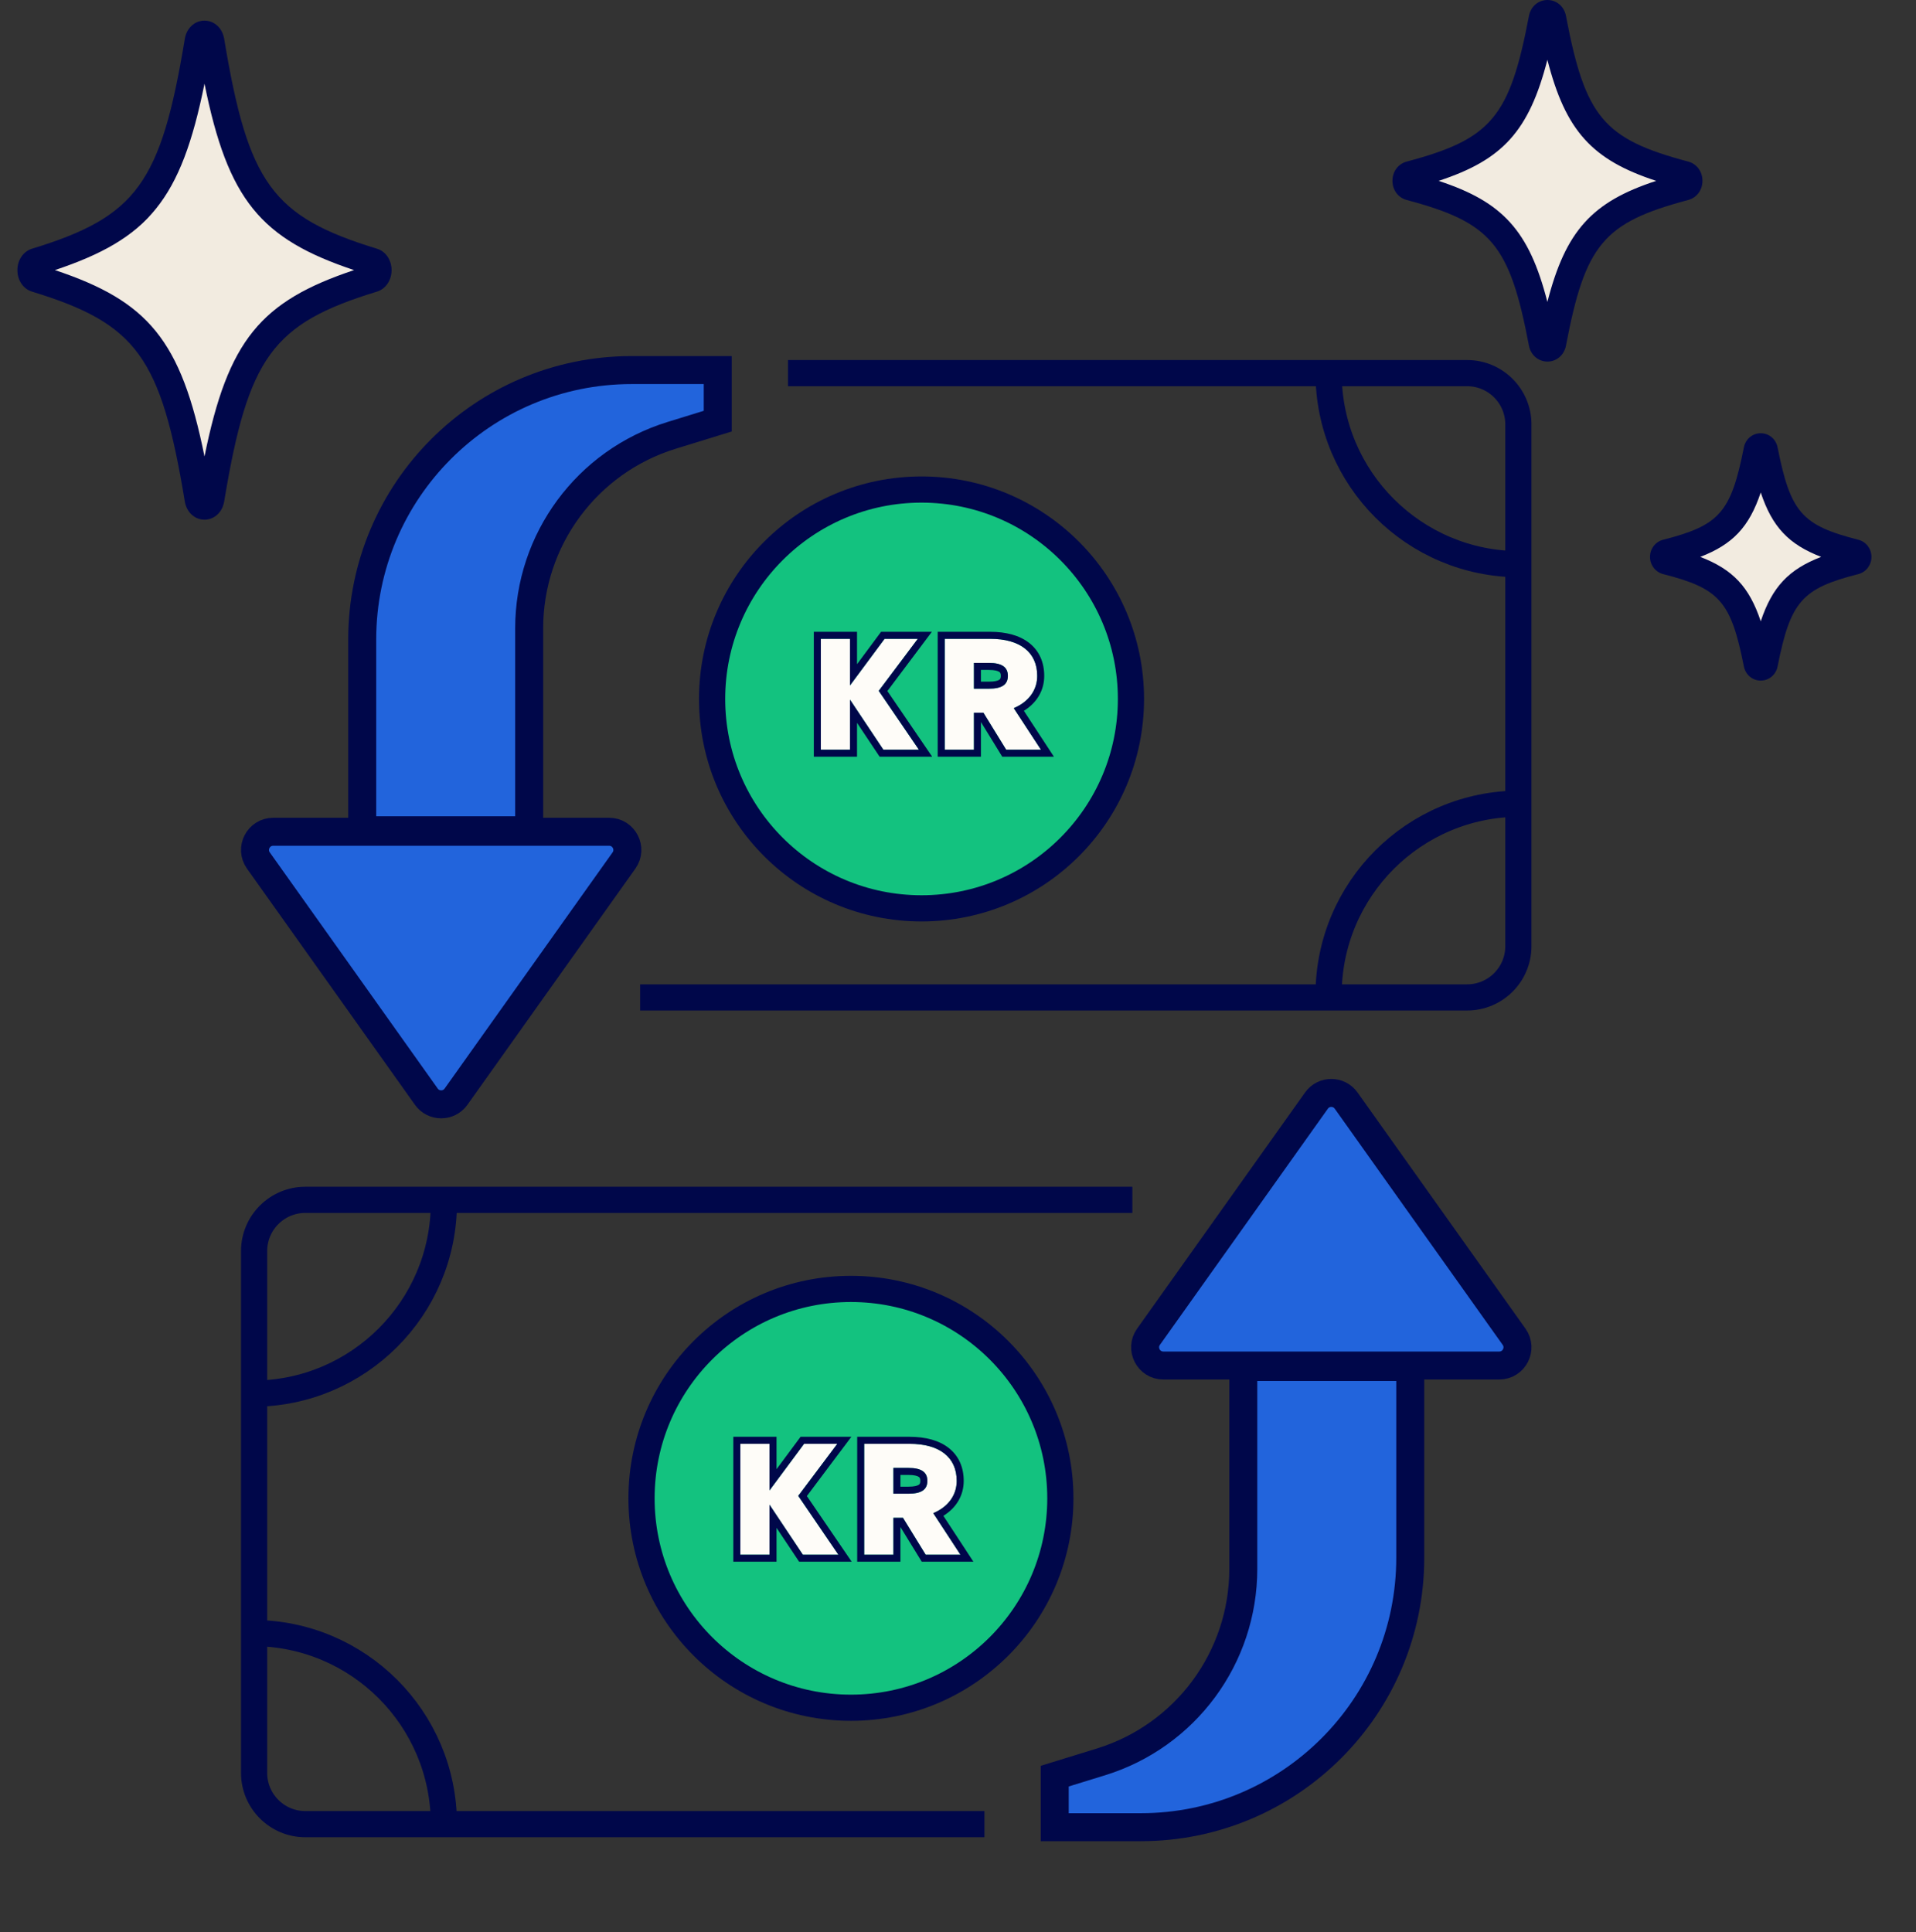 <?xml version="1.0" encoding="UTF-8"?> <svg xmlns="http://www.w3.org/2000/svg" width="119" height="120" viewBox="0 0 119 120" fill="none"><rect x="0" y="0" width="119" height="120" fill="#333333" stroke="none"/><g clip-path="url(#clip0_1533_10200)"><path d="M48.943 23.176H91.121C92.878 23.176 94.303 24.601 94.303 26.358V58.77C94.303 60.527 92.878 61.952 91.121 61.952H39.757" stroke="#00074A" stroke-width="1.626" stroke-miterlimit="10"></path><path d="M82.517 61.786C82.517 55.232 87.831 49.918 94.385 49.918" stroke="#00074A" stroke-width="1.626" stroke-miterlimit="10"></path><path d="M82.517 23.176C82.517 29.73 87.831 35.044 94.385 35.044" stroke="#00074A" stroke-width="1.626" stroke-miterlimit="10"></path><path d="M57.235 56.419C64.418 56.419 70.242 50.596 70.242 43.413C70.242 36.23 64.418 30.406 57.235 30.406C50.052 30.406 44.228 36.23 44.228 43.413C44.228 50.596 50.052 56.419 57.235 56.419Z" fill="#13C27F" stroke="#00074A" stroke-width="1.626" stroke-miterlimit="10"></path><path d="M39.232 22.986H44.578V26.158L41.717 27.04C41.717 27.04 41.717 27.04 41.717 27.04C36.455 28.661 32.866 33.523 32.866 39.028V51.57H22.497V39.722C22.497 30.479 29.99 22.986 39.232 22.986Z" fill="#2264DC" stroke="#00074A" stroke-width="1.738"></path><path d="M27.401 51.662H37.832C38.751 51.662 39.286 52.7 38.754 53.448L33.846 60.349L28.323 68.117C27.872 68.751 26.93 68.751 26.479 68.117L20.956 60.349L16.048 53.448C15.516 52.7 16.051 51.662 16.97 51.662H27.401Z" fill="#2264DC" stroke="#00074A" stroke-width="1.738"></path></g><path d="M61.142 113.301H18.964C17.207 113.301 15.782 111.876 15.782 110.118V77.707C15.782 75.949 17.207 74.524 18.964 74.524H70.328" stroke="#00074A" stroke-width="1.626" stroke-miterlimit="10"></path><path d="M27.569 74.694C27.569 81.249 22.255 86.562 15.701 86.562" stroke="#00074A" stroke-width="1.626" stroke-miterlimit="10"></path><path d="M27.569 113.301C27.569 106.746 22.255 101.432 15.701 101.432" stroke="#00074A" stroke-width="1.626" stroke-miterlimit="10"></path><path d="M52.851 80.057C45.667 80.057 39.844 85.88 39.844 93.064C39.844 100.247 45.667 106.07 52.851 106.07C60.034 106.07 65.857 100.247 65.857 93.064C65.857 85.88 60.034 80.057 52.851 80.057Z" fill="#13C27F" stroke="#00074A" stroke-width="1.626" stroke-miterlimit="10"></path><path d="M70.854 113.49H65.508V110.319L68.369 109.437C68.369 109.437 68.369 109.437 68.369 109.437C73.631 107.816 77.219 102.953 77.219 97.448V84.907H87.589V96.755C87.589 105.997 80.096 113.49 70.854 113.49Z" fill="#2264DC" stroke="#00074A" stroke-width="1.738"></path><path d="M82.685 84.815H72.254C71.335 84.815 70.8 83.777 71.332 83.028L76.24 76.127L81.763 68.36C82.214 67.726 83.156 67.726 83.607 68.36L89.13 76.127L94.038 83.028C94.57 83.777 94.035 84.815 93.116 84.815H82.685Z" fill="#2264DC" stroke="#00074A" stroke-width="1.738"></path><path d="M60.487 46.565H58.675V39.68H61.494C63.355 39.68 64.419 40.514 64.419 41.981C64.419 42.864 63.892 43.592 62.962 43.986L64.649 46.565H62.492L61.082 44.273H60.487V46.565ZM60.487 41.176V42.777H61.417C62.223 42.777 62.597 42.528 62.597 41.981C62.597 41.435 62.223 41.176 61.417 41.176H60.487Z" fill="#FEFCF8"></path><path fill-rule="evenodd" clip-rule="evenodd" d="M60.924 46.999H58.239V39.242H61.495C62.482 39.242 63.322 39.463 63.924 39.936C64.541 40.421 64.855 41.13 64.855 41.98C64.855 42.899 64.382 43.664 63.591 44.15L65.456 46.999H62.248L60.924 44.846V46.999ZM60.488 44.272H61.082L62.492 46.564H64.65L62.962 43.984C63.101 43.925 63.232 43.858 63.353 43.785C64.038 43.369 64.419 42.73 64.419 41.98C64.419 40.512 63.355 39.678 61.495 39.678H58.675V46.564H60.488V44.272ZM60.488 42.776V41.174H61.418C62.223 41.174 62.597 41.433 62.597 41.98C62.597 42.526 62.223 42.776 61.418 42.776H60.488ZM60.924 41.61V42.34H61.418C61.792 42.34 61.981 42.279 62.066 42.221C62.116 42.187 62.161 42.139 62.161 41.98C62.161 41.819 62.116 41.767 62.063 41.731C61.978 41.673 61.79 41.61 61.418 41.61H60.924Z" fill="#00074A"></path><path d="M52.793 46.565H50.98V39.68H52.793V42.576L54.941 39.68H57.003L54.577 42.911L57.07 46.565H54.864L52.793 43.458V46.565Z" fill="#FEFCF8"></path><path fill-rule="evenodd" clip-rule="evenodd" d="M53.229 46.999H50.545V39.242H53.229V41.255L54.722 39.242H57.876L55.113 42.922L57.896 46.999H54.631L53.229 44.896V46.999ZM52.793 43.456V46.564H50.981V39.678H52.793V42.574L54.941 39.678H57.003L54.577 42.91L57.07 46.564H54.865L52.793 43.456Z" fill="#00074A"></path><path d="M55.487 96.565H53.675V89.68H56.494C58.355 89.68 59.419 90.514 59.419 91.981C59.419 92.864 58.892 93.592 57.962 93.986L59.649 96.565H57.492L56.082 94.273H55.487V96.565ZM55.487 91.176V92.777H56.417C57.223 92.777 57.597 92.528 57.597 91.981C57.597 91.435 57.223 91.176 56.417 91.176H55.487Z" fill="#FEFCF8"></path><path fill-rule="evenodd" clip-rule="evenodd" d="M55.924 96.999H53.239V89.242H56.495C57.482 89.242 58.322 89.463 58.924 89.936C59.541 90.421 59.855 91.13 59.855 91.98C59.855 92.899 59.382 93.664 58.591 94.15L60.456 96.999H57.248L55.924 94.846V96.999ZM55.488 94.272H56.082L57.492 96.564H59.65L57.962 93.984C58.101 93.925 58.232 93.859 58.353 93.785C59.038 93.369 59.419 92.73 59.419 91.98C59.419 90.512 58.355 89.678 56.495 89.678H53.675V96.564H55.488V94.272ZM55.488 92.776V91.174H56.418C57.223 91.174 57.597 91.433 57.597 91.98C57.597 92.526 57.223 92.776 56.418 92.776H55.488ZM55.924 91.61V92.34H56.418C56.792 92.34 56.981 92.279 57.066 92.221C57.116 92.187 57.161 92.139 57.161 91.98C57.161 91.82 57.116 91.767 57.063 91.731C56.978 91.673 56.79 91.61 56.418 91.61H55.924Z" fill="#00074A"></path><path d="M47.793 96.565H45.98V89.68H47.793V92.576L49.941 89.68H52.003L49.577 92.912L52.07 96.565H49.864L47.793 93.458V96.565Z" fill="#FEFCF8"></path><path fill-rule="evenodd" clip-rule="evenodd" d="M48.229 96.999H45.545V89.242H48.229V91.255L49.722 89.242H52.876L50.113 92.922L52.896 96.999H49.631L48.229 94.896V96.999ZM47.793 93.457V96.564H45.981V89.678H47.793V92.574L49.941 89.678H52.003L49.577 92.91L52.07 96.564H49.865L47.793 93.457Z" fill="#00074A"></path><path d="M22.552 17.606C16.253 19.534 14.689 21.662 13.27 30.233C13.184 30.742 12.651 30.742 12.565 30.233C11.149 21.662 9.582 19.534 3.282 17.606C2.906 17.492 2.906 16.763 3.282 16.65C9.582 14.722 11.146 12.594 12.565 4.023C12.651 3.513 13.184 3.513 13.27 4.023C14.685 12.594 16.253 14.722 22.552 16.65C22.929 16.763 22.929 17.492 22.552 17.606Z" fill="#F2EBE0"></path><path d="M12.701 32.279C12.092 32.279 11.589 31.815 11.479 31.151C9.993 22.169 8.485 20.101 1.988 18.113C1.443 17.947 1.081 17.41 1.081 16.78C1.081 16.15 1.447 15.614 1.988 15.448C8.485 13.46 9.993 11.387 11.479 2.409C11.589 1.745 12.092 1.281 12.701 1.281C13.309 1.281 13.812 1.745 13.923 2.409C15.409 11.391 16.916 13.46 23.413 15.448C23.958 15.614 24.32 16.15 24.32 16.78C24.32 17.41 23.954 17.947 23.413 18.113C16.916 20.101 15.409 22.174 13.923 31.151C13.812 31.815 13.309 32.279 12.701 32.279ZM3.41 16.776C9.209 18.709 11.244 21.131 12.701 28.354C14.161 21.131 16.192 18.713 21.991 16.776C16.192 14.843 14.157 12.421 12.701 5.197C11.24 12.421 9.209 14.839 3.41 16.776Z" fill="#00074A"></path><path d="M104.634 11.6C99.056 13.081 97.673 14.72 96.421 21.314C96.344 21.705 95.872 21.705 95.799 21.314C94.547 14.72 93.159 13.085 87.586 11.6C87.254 11.51 87.254 10.953 87.586 10.863C93.164 9.382 94.547 7.743 95.799 1.149C95.876 0.758 96.349 0.758 96.421 1.149C97.673 7.743 99.061 9.378 104.634 10.863C104.966 10.953 104.966 11.51 104.634 11.6Z" fill="#F2EBE0"></path><path d="M96.11 22.459C95.544 22.459 95.071 22.054 94.961 21.471C93.764 15.175 92.627 13.822 87.365 12.421C86.837 12.281 86.483 11.804 86.483 11.229C86.483 10.655 86.837 10.178 87.365 10.037C92.627 8.637 93.764 7.283 94.961 0.988C95.071 0.404 95.544 0 96.11 0C96.677 0 97.149 0.404 97.26 0.988C98.456 7.283 99.593 8.637 104.856 10.037C105.384 10.178 105.737 10.655 105.737 11.229C105.737 11.804 105.384 12.281 104.856 12.421C99.593 13.822 98.456 15.175 97.26 21.471C97.149 22.05 96.677 22.459 96.11 22.459ZM89.349 11.234C93.33 12.536 94.973 14.328 96.106 18.755C97.243 14.328 98.882 12.536 102.863 11.234C98.882 9.931 97.239 8.139 96.106 3.712C94.969 8.139 93.33 9.931 89.349 11.234Z" fill="#00074A"></path><path d="M108.813 40.148C108.101 36.558 107.311 35.663 104.143 34.856C103.952 34.806 103.952 34.503 104.143 34.454C107.311 33.647 108.101 32.752 108.813 29.161C108.855 28.946 109.123 28.946 109.165 29.161C109.877 32.752 110.667 33.647 113.836 34.454C114.026 34.503 114.026 34.806 113.836 34.856C110.667 35.663 109.877 36.558 109.165 40.148C109.123 40.363 108.855 40.363 108.813 40.148Z" fill="#F2EBE0"></path><path d="M109.357 42.273C108.842 42.273 108.412 41.911 108.309 41.392C107.509 37.356 106.806 36.552 103.294 35.658C102.817 35.534 102.48 35.096 102.48 34.589C102.48 34.083 102.817 33.644 103.294 33.525C106.806 32.631 107.509 31.827 108.309 27.791C108.412 27.272 108.842 26.91 109.357 26.91C109.872 26.91 110.302 27.272 110.404 27.791C111.205 31.827 111.907 32.631 115.42 33.525C115.897 33.644 116.233 34.083 116.233 34.589C116.233 35.096 115.901 35.534 115.42 35.658C111.907 36.552 111.205 37.356 110.404 41.392C110.302 41.907 109.872 42.273 109.357 42.273ZM105.601 34.589C107.615 35.364 108.646 36.445 109.357 38.591C110.072 36.445 111.098 35.364 113.112 34.589C111.098 33.815 110.068 32.733 109.357 30.588C108.641 32.733 107.615 33.815 105.601 34.589Z" fill="#00074A"></path><defs><clipPath id="clip0_1533_10200"><rect width="82.023" height="50.401" fill="white" transform="translate(13.094 22.117)"></rect></clipPath></defs></svg> 